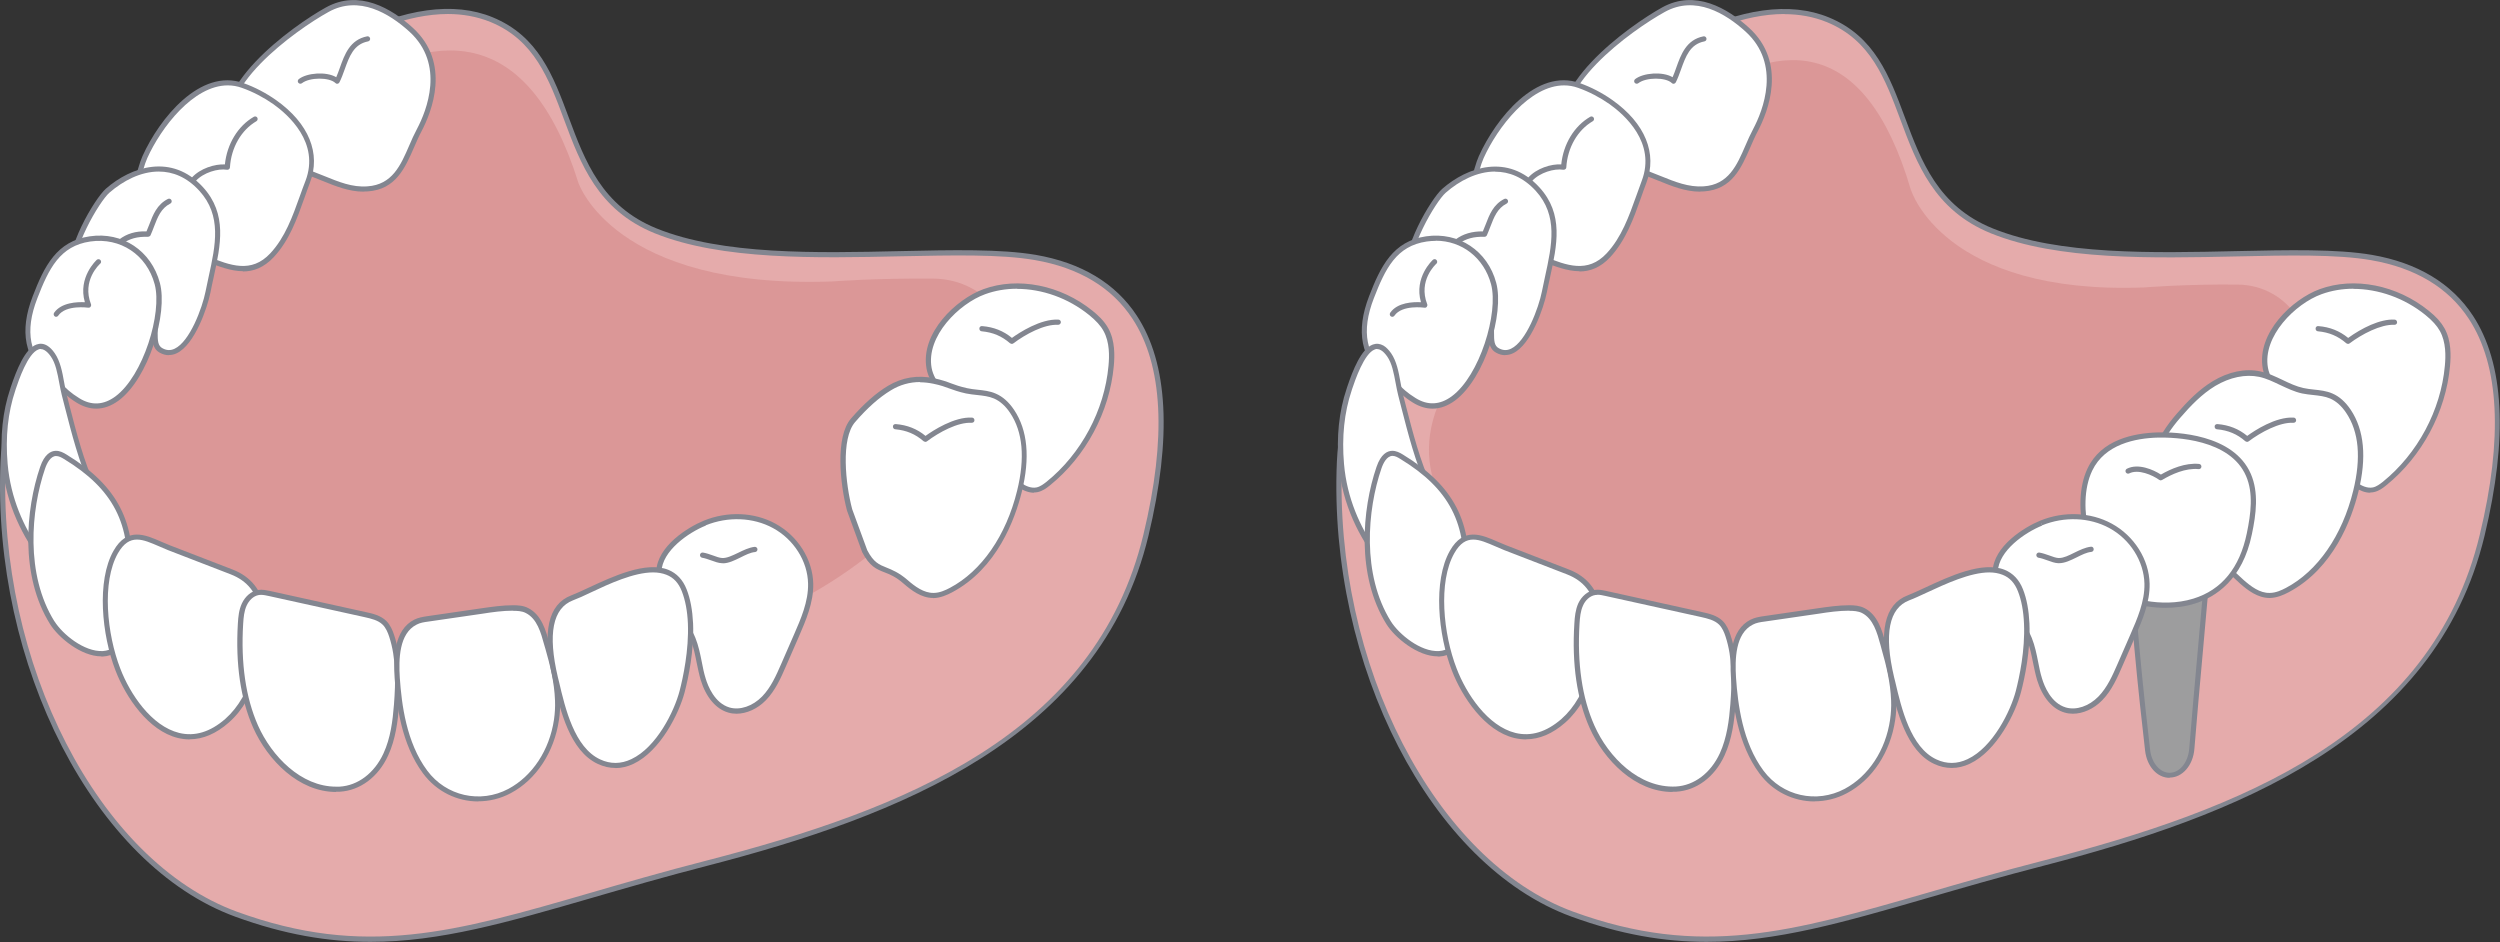 <?xml version="1.0" encoding="UTF-8"?><svg id="_レイヤー_2" xmlns="http://www.w3.org/2000/svg" xmlns:xlink="http://www.w3.org/1999/xlink" viewBox="0 0 192.65 72.59"><rect x="0" y="0" width="192.65" height="72.59" fill="#333333" stroke="none"/><defs><style>.cls-1{fill:none;}.cls-2{fill:#838690;}.cls-3{fill:#db9797;}.cls-4{fill:#9d9d9e;}.cls-5{fill:#fff;}.cls-6{fill:#e5abab;}.cls-7{clip-path:url(#clippath);}</style><clipPath id="clippath"><rect class="cls-1" x="0" y="0" width="192.65" height="72.58"/></clipPath></defs><g id="_レイヤー_1-2"><g class="cls-7"><path class="cls-6" d="M124.27,6.78s9.44-8.21,16.6-5.27c7.16,2.95,4.35,12.91,12.63,16.27,8.28,3.36,22.3.85,29.26,2.06,6.97,1.21,12.11,6.52,8.52,21.41s-17.54,21.06-33.86,25.28c-16.33,4.22-23.87,8.43-36.24,3.92-11.1-4.05-18.61-19.8-17.96-34.87.65-15.07,21.05-28.8,21.05-28.8"/><path class="cls-2" d="M131.53,72.58c-3.28,0-6.64-.56-10.42-1.94-10.82-3.94-18.77-19.34-18.09-35.06.64-14.86,20.57-28.57,21.12-28.95.17-.14,2.51-2.13,5.64-3.76,4.31-2.23,8.17-2.76,11.15-1.53,3.53,1.45,4.67,4.5,5.87,7.73,1.25,3.36,2.55,6.83,6.76,8.53,5.07,2.06,12.37,1.9,18.8,1.75,3.98-.09,7.73-.17,10.42.29,3.52.61,6.14,2.19,7.78,4.68,2.42,3.68,2.72,9.39.9,16.97-3.76,15.63-19.3,21.62-34.01,25.43-3.26.84-6.22,1.7-8.84,2.46-6.56,1.9-11.73,3.4-17.1,3.4ZM137.5,1.08c-6.29,0-13.02,5.78-13.1,5.85l-.02.02c-.2.14-20.32,13.85-20.96,28.64-.67,15.55,7.17,30.78,17.83,34.67,9.83,3.58,16.77,1.57,27.27-1.46,2.62-.76,5.58-1.62,8.85-2.46,15.33-3.96,30.02-9.75,33.72-25.13,1.8-7.46,1.51-13.07-.85-16.65-1.58-2.4-4.11-3.92-7.52-4.51-2.65-.46-6.39-.38-10.34-.29-6.48.14-13.81.31-18.96-1.78-4.37-1.78-5.7-5.33-6.98-8.77-1.17-3.14-2.28-6.11-5.65-7.5-1.05-.43-2.17-.62-3.29-.62Z"/><path class="cls-3" d="M147.27,14.66s2.48,8.08,17.97,7.49c0,0,3.08-.26,7.21-.22,3.95.04,6.58,4.06,5.05,7.7-4.39,10.47-17.13,27.66-52.56,19.63,0,0-21.02-7.87-13-20.16,8.03-12.29,28.14-38.98,35.32-14.44"/><path class="cls-5" d="M120.91,10.66c-2.02-3.68,4.7-8.49,7.29-9.92,2.27-1.25,4.61-.14,6.46,1.55,2.34,2.12,1.96,5.2.62,7.74-1.01,1.91-1.4,4.35-3.98,4.53-1.85.13-3.44-.99-5.17-1.45-2.42-.64-3.65-1.13-5.22-2.45"/><path class="cls-2" d="M131,14.77c-1.13,0-2.18-.43-3.19-.84-.57-.23-1.15-.47-1.74-.62-2.42-.64-3.69-1.13-5.3-2.49-.02-.02-.03-.04-.05-.06-2.1-3.83,4.79-8.76,7.37-10.19,2.55-1.41,5.05.08,6.69,1.57,2.97,2.71,1.46,6.48.67,7.98-.21.39-.39.82-.57,1.23-.7,1.6-1.41,3.25-3.57,3.4-.11,0-.21.01-.31.01ZM121.07,10.53c1.54,1.29,2.77,1.76,5.11,2.39.61.16,1.21.41,1.78.64,1.11.45,2.17.88,3.32.8,1.92-.13,2.56-1.61,3.23-3.16.18-.42.37-.85.59-1.26.75-1.42,2.18-4.98-.58-7.5-1.55-1.41-3.88-2.82-6.23-1.52-2.48,1.37-9.12,6.07-7.23,9.61Z"/><path class="cls-5" d="M124.15,7.86c-.78-.55-1.64-.99-2.48-1.29-3.27-1.16-6.36,2.95-7.52,5.52-.57,1.27-1.62,5.66.64,5.97.19.44.44.83.81,1.04.69.4,1.95.32,2.74.62,1.97.75,3.88,1.79,5.61-.07,1.45-1.56,2-3.71,2.74-5.65.96-2.49-.51-4.7-2.54-6.14"/><path class="cls-2" d="M121.71,20.9c-.94,0-1.91-.38-2.85-.75-.2-.08-.4-.16-.6-.23-.33-.13-.77-.18-1.2-.24-.57-.07-1.16-.15-1.57-.39-.34-.2-.62-.54-.85-1.03-.48-.09-.84-.37-1.09-.81-.84-1.52.02-4.55.41-5.42,1.31-2.91,4.46-6.81,7.77-5.63.88.31,1.76.77,2.52,1.31h0c2.53,1.79,3.48,4.12,2.62,6.38-.15.38-.28.77-.42,1.16-.57,1.61-1.17,3.27-2.36,4.56-.76.82-1.57,1.11-2.38,1.11ZM120.53,6.58c-2.65,0-5.14,3.25-6.2,5.6-.41.91-1.14,3.76-.42,5.06.2.37.5.57.91.63.07,0,.13.06.16.12.2.47.43.78.72.95.35.2.89.27,1.42.34.45.06.92.12,1.29.26.2.08.4.16.6.23,1.71.68,3.33,1.32,4.8-.25,1.14-1.22,1.72-2.85,2.28-4.42.14-.39.28-.78.42-1.16,1.13-2.95-1.35-5.11-2.47-5.91h0c-.74-.52-1.58-.96-2.43-1.26-.36-.13-.72-.19-1.08-.19Z"/><path class="cls-5" d="M118.47,14.56c-2.16-2.36-5.06-1.73-7.2.14-1.03.9-4.31,6.66-1.85,7.31.49,2.83,3.48,1.11,5.07,2.2.9.62-.07,2.28.91,2.81,1.89,1.01,3.33-3.15,3.6-4.52.57-2.89,1.57-5.64-.53-7.93"/><path class="cls-2" d="M115.99,27.37c-.23,0-.46-.06-.68-.18-.61-.32-.6-.99-.59-1.58,0-.51.01-.99-.34-1.24-.56-.38-1.34-.39-2.1-.39-1.25,0-2.65-.02-3.03-1.82-.45-.16-.75-.5-.86-.99-.45-1.92,1.88-5.85,2.75-6.62,1.94-1.7,5.07-2.75,7.48-.12,1.9,2.07,1.37,4.45.82,6.97-.08.38-.17.75-.24,1.13-.24,1.2-1.22,4.04-2.6,4.69-.2.1-.41.14-.61.14ZM115.21,13.22c-1.38,0-2.74.7-3.8,1.63-.78.68-3.03,4.51-2.63,6.23.09.4.32.64.7.74.08.02.13.08.15.16.28,1.59,1.38,1.6,2.66,1.61.82,0,1.67.01,2.33.46.53.36.52,1,.51,1.57,0,.63.01,1.03.38,1.22.31.17.62.18.93.03,1.17-.55,2.13-3.15,2.38-4.41.08-.38.16-.76.24-1.14.53-2.42,1.03-4.7-.72-6.62h0c-.97-1.05-2.05-1.47-3.12-1.47Z"/><path class="cls-5" d="M106.92,29.09c-1.74-1.44-2.31-3.39-1.23-6.18.84-2.18,1.75-4.13,4.24-4.5,2.4-.35,4.54,1.05,5.18,3.44.83,3.1-2.23,11.44-6.12,8.99-1.05-.66-1.31-1.14-2.06-1.76"/><path class="cls-2" d="M110.39,31.49c-.51,0-1.02-.16-1.52-.47-.69-.43-1.05-.8-1.41-1.15-.2-.2-.41-.4-.67-.63h0c-1.92-1.59-2.34-3.69-1.29-6.41.89-2.31,1.84-4.25,4.4-4.62,2.51-.36,4.74,1.11,5.4,3.59.63,2.35-.86,7.35-3.18,9.07-.56.41-1.14.62-1.72.62ZM110.64,18.56c-.23,0-.46.02-.69.05-2.35.34-3.2,2.1-4.08,4.37-1,2.58-.62,4.47,1.17,5.95.28.23.49.45.7.65.35.35.69.69,1.34,1.09.94.59,1.88.54,2.79-.13,2.16-1.59,3.62-6.43,3.03-8.64-.55-2.04-2.25-3.35-4.26-3.35Z"/><path class="cls-5" d="M106.51,26.81c-1.26-.74-2.25,2.34-2.54,3.22-.62,1.83-.77,3.82-.6,5.74.55,6.36,5.53,9.97,5.53,9.97,0,0,1.27-8.16,1.27-8.16-1.04-2.28-1.62-4.77-2.25-7.19-.25-.94-.31-2.24-.88-3.05-.18-.26-.36-.43-.53-.53"/><path class="cls-2" d="M108.89,45.94s-.08-.01-.12-.04c-.05-.04-5.06-3.73-5.61-10.12-.18-2.12.02-4.08.61-5.82l.03-.1c.46-1.37,1.1-2.98,1.99-3.31.28-.1.55-.07.82.08.2.12.4.32.59.59.42.61.58,1.43.72,2.23.06.31.11.61.18.89l.23.9c.54,2.1,1.1,4.27,2,6.26.01.03.02.05.02.08t-1.27,8.19c-.01.07-.06.13-.12.15-.03.01-.05.02-.08.02ZM106.12,26.89c-.06,0-.12.01-.18.04-.82.3-1.52,2.38-1.75,3.06l-.03.1c-.57,1.69-.77,3.59-.59,5.66.46,5.36,4.16,8.77,5.19,9.62.23-1.45,1.11-7.12,1.21-7.76-.91-2-1.46-4.17-2-6.27l-.23-.9c-.07-.28-.13-.59-.19-.91-.14-.75-.28-1.54-.66-2.07-.16-.22-.31-.38-.47-.47h0c-.1-.06-.19-.09-.29-.09Z"/><path class="cls-5" d="M107.01,47.99c-2.12-3.4-2-8.26-.75-11.94.17-.51.48-1.1,1.02-1.12.26-.01.5.12.73.26,3.87,2.35,5.3,5.16,4.92,9.58-.11,1.34.18,3.2-.39,4.41-1.22,2.59-4.52.43-5.53-1.19"/><path class="cls-2" d="M110.78,50.58c-1.54,0-3.29-1.44-3.94-2.48h0c-2.34-3.74-1.88-8.86-.77-12.11.34-1.01.84-1.24,1.2-1.25.31-.01.6.14.84.29,3.95,2.41,5.4,5.24,5.02,9.77-.04.42-.03.89-.02,1.39.01,1.09.03,2.22-.38,3.09-.38.81-1.01,1.27-1.8,1.31-.05,0-.09,0-.14,0ZM107.31,35.13h-.02c-.42.02-.69.54-.84.98-1.08,3.16-1.53,8.15.73,11.77h0c.62.99,2.29,2.37,3.71,2.29.65-.04,1.15-.4,1.47-1.08.37-.78.36-1.86.34-2.91,0-.51-.01-.99.03-1.43.37-4.36-1.03-7.08-4.83-9.39-.19-.12-.39-.23-.59-.23Z"/><path class="cls-5" d="M123.21,47.05c-.22-1.3-.9-2.4-2.38-2.98-1.61-.62-3.22-1.25-4.84-1.87-1.5-.58-2.96-1.66-4.09.33-1.37,2.41-.78,6.62.16,9.06,1.33,3.44,4.73,7.17,8.4,3.95,1.17-1.03,1.88-2.49,2.29-3.99.39-1.41.7-3.07.45-4.49"/><path class="cls-2" d="M117.6,56.98c-.3,0-.6-.04-.91-.11-2.29-.56-4.02-3.15-4.81-5.2-1.06-2.74-1.47-6.91-.15-9.23,1.05-1.85,2.44-1.24,3.67-.7.22.1.44.19.67.28l4.84,1.87c1.4.54,2.24,1.6,2.51,3.13.21,1.22.06,2.72-.46,4.58-.49,1.77-1.28,3.15-2.35,4.09-.97.85-1.98,1.28-3,1.28ZM113.53,41.58c-.54,0-1.02.27-1.46,1.05-1.26,2.22-.85,6.24.18,8.89.75,1.96,2.39,4.43,4.53,4.96,1.2.29,2.39-.07,3.55-1.08,1.01-.89,1.76-2.2,2.23-3.9.5-1.81.65-3.25.45-4.41h0c-.24-1.41-.98-2.33-2.26-2.83l-4.84-1.87c-.23-.09-.46-.19-.68-.29-.63-.27-1.19-.52-1.7-.52Z"/><path class="cls-5" d="M178.82,22.48c2.74-.99,5.93-.2,8.19,1.62.45.37.89.78,1.17,1.3.46.84.49,1.85.41,2.8-.32,3.51-2.11,6.86-4.85,9.08-.25.2-.53.4-.85.47-.47.1-.94-.1-1.34-.37-1.26-.86-1.96-2.44-3.34-3.1-1.68-.8-1.61-1.7-2.32-3.28-.39-.88-1.16-1.65-1.33-2.62-.46-2.51,2.11-5.12,4.26-5.9"/><path class="cls-2" d="M182.65,37.97c-.38,0-.79-.15-1.21-.43-.58-.4-1.04-.94-1.49-1.47-.56-.65-1.09-1.27-1.82-1.62-1.37-.66-1.65-1.4-2.03-2.42-.11-.29-.23-.61-.39-.96-.14-.32-.34-.63-.54-.95-.34-.53-.69-1.08-.8-1.71-.5-2.74,2.28-5.36,4.39-6.13h0c2.65-.97,5.95-.32,8.39,1.66.59.47.96.89,1.22,1.35.54.97.5,2.12.43,2.91-.32,3.54-2.16,6.98-4.93,9.21-.26.21-.56.43-.93.51-.09.02-.19.03-.29.03ZM181.35,22.25c-.85,0-1.68.14-2.45.42h0c-2.02.73-4.57,3.25-4.13,5.68.1.56.42,1.05.75,1.57.2.32.42.65.57,1,.16.36.29.69.39.98.38,1,.6,1.61,1.83,2.2.8.38,1.39,1.06,1.95,1.72.43.5.88,1.03,1.42,1.4.3.21.75.43,1.18.34.28-.06.54-.26.76-.43,2.68-2.17,4.47-5.51,4.78-8.94.07-.74.1-1.81-.38-2.68-.23-.41-.58-.8-1.12-1.24-1.62-1.31-3.63-2.01-5.55-2.01ZM178.83,22.48h0,0Z"/><path class="cls-5" d="M180.97,31.7c-.33-.5-.78-.94-1.33-1.18-.68-.29-1.46-.25-2.19-.4-1.16-.26-2.15-1.03-3.32-1.28-1.2-.25-2.47.09-3.52.73-1.05.63-1.91,1.53-2.72,2.46-1.15,1.32-2.28,3.1-1.59,4.71l2.79,3.42c.92,1.77,2.17,3.37,3.66,4.69.61.54,1.33,1.06,2.15,1.05.48,0,.93-.2,1.35-.42,2.82-1.49,4.52-4.52,5.28-7.62.51-2.06.61-4.39-.57-6.15"/><path class="cls-2" d="M174.88,46.08c-.89,0-1.67-.59-2.25-1.1-1.52-1.35-2.77-2.94-3.71-4.75l-2.77-3.39s-.02-.03-.03-.05c-.58-1.36-.03-3.02,1.63-4.92.79-.91,1.68-1.84,2.77-2.5,1.21-.73,2.51-1,3.66-.75.61.13,1.17.4,1.72.66.54.26,1.05.5,1.6.62.26.06.54.09.81.12.47.05.96.1,1.42.3.54.23,1.01.65,1.42,1.26h0c1.04,1.56,1.24,3.68.59,6.31-.52,2.1-1.9,5.91-5.38,7.75-.38.2-.89.43-1.44.44h-.03ZM166.48,36.62l2.77,3.4c.94,1.8,2.15,3.35,3.64,4.67.57.5,1.25,1.02,2.01,1,.47,0,.92-.21,1.26-.39,2.44-1.29,4.33-4.02,5.18-7.49.62-2.52.44-4.53-.54-5.99h0c-.35-.53-.78-.91-1.24-1.11-.4-.17-.84-.22-1.3-.27-.28-.03-.57-.06-.86-.12-.6-.13-1.15-.4-1.69-.65-.55-.26-1.06-.51-1.62-.63-1.06-.22-2.25.03-3.38.7-1.04.63-1.9,1.53-2.67,2.42-1.54,1.76-2.07,3.27-1.57,4.47Z"/><path class="cls-5" d="M133.53,54.3c.14-1.78.18-3.61-.38-5.3-.12-.36-.28-.73-.55-1-.39-.38-.94-.51-1.47-.63-2.46-.55-4.93-1.09-7.39-1.63-.27-.06-.56-.12-.83-.08-.5.07-.9.47-1.1.93-.21.45-.26.97-.29,1.47-.16,2.65.06,5.48,1.16,7.95,1.1,2.47,3.55,4.99,6.47,4.83,1.64-.09,2.9-1.23,3.56-2.68.55-1.2.73-2.54.83-3.85"/><path class="cls-2" d="M128.88,61.03c-2.88,0-5.27-2.45-6.39-4.95-.97-2.19-1.37-4.89-1.17-8.04.03-.51.08-1.04.3-1.54.26-.56.74-.96,1.26-1.04.32-.05.63.02.91.08l7.39,1.63c.5.11,1.13.25,1.57.68.31.31.48.72.6,1.08.58,1.74.53,3.61.39,5.38h0c-.09,1.23-.27,2.66-.85,3.91-.76,1.66-2.16,2.7-3.73,2.79-.09,0-.19,0-.28,0ZM123.1,45.84c-.05,0-.11,0-.16.01-.46.07-.8.46-.95.81-.2.43-.24.92-.27,1.39-.19,3.08.2,5.73,1.14,7.85,1.09,2.46,3.46,4.84,6.28,4.71,1.42-.08,2.69-1.04,3.39-2.56.55-1.2.72-2.58.81-3.78h0c.13-1.72.18-3.55-.37-5.22-.1-.31-.25-.67-.5-.92-.36-.35-.9-.47-1.38-.58l-7.39-1.63c-.19-.04-.4-.09-.6-.09Z"/><path class="cls-5" d="M145.86,55.48c.07-.5.1-1,.09-1.5-.05-1.36-.36-2.7-.73-4-.3-1.03-.56-2.39-1.62-2.92-.33-.17-.7-.19-1.07-.2-.8,0-1.6.11-2.39.23-1.4.2-2.79.41-4.19.61-.33.05-.66.1-.96.25-1.5.75-1.5,2.87-1.4,4.3.17,2.48.64,5.21,2.15,7.25,1.51,2.03,4.27,2.66,6.51,1.47,2.04-1.09,3.28-3.23,3.61-5.47"/><path class="cls-2" d="M139.83,61.76c-1.63,0-3.22-.76-4.25-2.16-1.67-2.25-2.05-5.28-2.19-7.35-.1-1.55-.06-3.71,1.51-4.5.32-.16.67-.22,1.01-.27l4.19-.61c.78-.11,1.58-.23,2.4-.23h.02c.37,0,.79.03,1.16.22,1.02.52,1.36,1.73,1.62,2.71l.09.34c.34,1.17.69,2.58.74,4.05.02.51-.01,1.03-.09,1.54h0c-.37,2.47-1.75,4.58-3.71,5.62-.8.43-1.67.63-2.51.63ZM142.5,47.06c-.79,0-1.58.11-2.34.23l-4.19.61c-.31.04-.63.09-.89.23-1.36.68-1.39,2.67-1.3,4.11.14,2.03.5,4.97,2.11,7.14,1.46,1.97,4.09,2.56,6.26,1.41,1.85-.99,3.16-2.98,3.5-5.33h0c.07-.49.1-.98.08-1.47-.05-1.43-.4-2.8-.73-3.95l-.09-.34c-.26-.95-.56-2.02-1.42-2.46-.3-.15-.66-.17-.98-.17h-.02Z"/><path class="cls-5" d="M176.73,32.39c-1.15-.06-2.68.8-3.58,1.47-.65-.58-1.4-.89-2.3-.97"/><path class="cls-2" d="M173.15,34.05s-.09-.02-.13-.05c-.62-.55-1.32-.84-2.18-.92-.11,0-.19-.11-.18-.22,0-.11.1-.19.22-.18.88.07,1.64.37,2.29.91.55-.4,2.19-1.49,3.58-1.41.11,0,.19.1.19.21,0,.11-.09.19-.2.19,0,0,0,0-.01,0-1.06-.06-2.52.73-3.45,1.43-.04.03-.08.04-.12.04Z"/><path class="cls-5" d="M184.51,24.83c-1.15-.06-2.68.8-3.58,1.47-.65-.58-1.4-.89-2.3-.97"/><path class="cls-2" d="M180.93,26.5s-.09-.02-.13-.05c-.63-.55-1.32-.84-2.18-.92-.11,0-.19-.11-.18-.22,0-.11.1-.2.22-.18.88.07,1.63.37,2.29.91,1.02-.74,2.46-1.48,3.58-1.41.11,0,.19.1.19.21,0,.11-.09.19-.2.19,0,0,0,0-.01,0-1.05-.05-2.52.73-3.45,1.43-.04.03-.08.04-.12.04Z"/><path class="cls-5" d="M122.62,9.16c-1.31.76-2.05,2.26-2.14,3.72-.74-.13-1.94.23-2.58.94"/><path class="cls-2" d="M117.9,14.02s-.1-.02-.13-.05c-.08-.07-.09-.2-.01-.28.65-.72,1.77-1.07,2.55-1.02.16-1.57,1-2.96,2.23-3.67.09-.06.22-.02.27.07.06.1.02.22-.07.27-1.17.68-1.95,2.04-2.04,3.56,0,.06-.03.11-.08.14-.04.03-.1.05-.16.04-.68-.11-1.8.21-2.4.87-.04.04-.09.07-.15.07Z"/><path class="cls-5" d="M131.31,3c-1.63.32-1.75,2.1-2.34,3.26-.56-.54-2.21-.5-2.84,0"/><path class="cls-2" d="M128.97,6.46c-.05,0-.1-.02-.14-.06-.47-.46-1.99-.45-2.58.01-.09.07-.21.05-.28-.03-.07-.09-.05-.21.03-.28.62-.49,2.12-.61,2.89-.15.1-.23.19-.47.28-.73.36-1.01.77-2.16,2.1-2.42.1-.02.21.05.23.16s-.05.21-.16.23c-1.11.22-1.44,1.16-1.8,2.16-.12.34-.25.69-.4.99-.03.06-.08.1-.15.11-.01,0-.02,0-.03,0Z"/><path class="cls-5" d="M110.57,20.18s-1.53,1.37-.76,3.35c0,0-1.82-.27-2.5.69"/><path class="cls-2" d="M107.3,24.42s-.08-.01-.12-.04c-.09-.06-.11-.19-.05-.28.56-.81,1.79-.84,2.37-.81-.56-1.92.9-3.25.92-3.27.08-.07.21-.07.28.02.07.08.07.21-.01.28-.06.05-1.42,1.3-.71,3.12.03.07.01.14-.03.2-.04.06-.12.09-.19.07-.02,0-1.71-.24-2.3.61-.04.06-.1.09-.16.09Z"/><path class="cls-5" d="M116.01,15.5c-1.01.51-1.19,1.62-1.61,2.53-.76-.03-1.47.1-2.11.58"/><path class="cls-2" d="M112.29,18.81c-.06,0-.12-.03-.16-.08-.07-.09-.05-.21.04-.28.58-.43,1.27-.63,2.1-.62.07-.17.14-.35.21-.52.29-.76.59-1.55,1.44-1.98.1-.05.22-.01.27.09.05.1.01.22-.09.27-.71.36-.97,1.04-1.25,1.77-.09.23-.17.45-.27.67-.03.07-.11.12-.19.12-.81-.03-1.44.14-1.98.54-.04.03-.08.04-.12.04Z"/><path class="cls-4" d="M164.21,41.94s2.68,1.71,5.42-.84c.29-.27.69.03.66.5-.2,3-1.03,11.59-1.39,16.11-.09,1.15-.83,2.03-1.71,2.03s-1.57-.81-1.7-1.92c-.44-3.85-1.38-12.43-1.28-15.88"/><path class="cls-2" d="M167.19,59.94c-.96,0-1.75-.88-1.89-2.1-.42-3.62-1.38-12.42-1.29-15.91,0-.07.04-.14.11-.17.06-.03.14-.03.2,0,.1.07,2.59,1.59,5.18-.82.17-.16.4-.2.6-.1.26.12.41.43.39.76-.11,1.65-.41,4.95-.72,8.43-.25,2.78-.51,5.65-.67,7.68-.1,1.26-.92,2.21-1.9,2.21ZM164.4,42.27c-.03,3.66.88,12.03,1.29,15.53.12,1,.76,1.75,1.5,1.75.77,0,1.42-.79,1.51-1.84.16-2.03.42-4.91.67-7.69.31-3.48.61-6.77.72-8.42.01-.2-.08-.33-.16-.38-.04-.02-.09-.03-.16.04-2.28,2.12-4.56,1.39-5.36,1.02Z"/><path class="cls-5" d="M170.04,41.34c0,1.06-1.36,1.93-3.05,1.93s-3.05-.86-3.05-1.93,1.36-1.93,3.05-1.93,3.05.86,3.05,1.93"/><path class="cls-2" d="M167,43.47c-1.79,0-3.25-.95-3.25-2.13s1.46-2.13,3.25-2.13,3.25.95,3.25,2.13-1.46,2.13-3.25,2.13ZM167,39.61c-1.57,0-2.85.77-2.85,1.73s1.28,1.73,2.85,1.73,2.85-.77,2.85-1.73-1.28-1.73-2.85-1.73Z"/><path class="cls-5" d="M168.89,41.14c0,.66-.85,1.2-1.89,1.2s-1.89-.53-1.89-1.2.85-1.19,1.89-1.19,1.89.53,1.89,1.19"/><path class="cls-2" d="M167,42.53c-1.17,0-2.09-.61-2.09-1.4s.92-1.4,2.09-1.4,2.09.61,2.09,1.4-.92,1.4-2.09,1.4ZM167,40.14c-.92,0-1.69.46-1.69,1s.77,1,1.69,1,1.69-.46,1.69-1-.77-1-1.69-1Z"/><path class="cls-5" d="M166.32,33.52c2.42-.06,5.85.55,6.94,3.08.61,1.41.38,3.04.07,4.53-1.54,7.49-9.27,5.46-10.19,4.57-2.14-2.07-3.4-6.78-2.09-9.53.89-1.86,2.96-2.6,5.27-2.66"/><path class="cls-2" d="M166.86,46.84c-1.85,0-3.44-.59-3.86-.99-2.1-2.03-3.52-6.84-2.13-9.76,1.05-2.21,3.54-2.72,5.45-2.77h0c1.33-.03,5.79.11,7.13,3.2.62,1.44.41,3.09.08,4.65-.72,3.51-2.79,4.84-4.39,5.34-.76.24-1.54.33-2.28.33ZM166.33,33.72c-1.79.04-4.13.52-5.1,2.54-1.32,2.77.04,7.35,2.05,9.3.46.44,3.22,1.35,5.74.57,2.18-.67,3.57-2.37,4.12-5.04.31-1.5.52-3.08-.06-4.41-1.24-2.86-5.48-2.98-6.75-2.96h0ZM166.32,33.52h0,0Z"/><path class="cls-5" d="M169.43,35.96c-1-.1-2.09.36-2.92.86-.62-.44-1.76-.9-2.52-.51"/><path class="cls-2" d="M166.51,37.02s-.08-.01-.12-.04c-.53-.38-1.62-.85-2.31-.5-.1.05-.22.01-.27-.09-.05-.1-.01-.22.09-.27.87-.44,2.03.07,2.62.45.78-.45,1.87-.92,2.94-.82.11.01.19.11.18.22s-.1.19-.22.18c-1-.1-2.08.4-2.8.83-.03.02-.07.03-.1.03Z"/><path class="cls-5" d="M157.3,40.31c1.71-.69,3.72-.66,5.34.22,1.62.88,2.77,2.62,2.81,4.46.03,1.39-.54,2.72-1.1,3.99-.33.76-.66,1.51-.99,2.27-.4.91-.81,1.85-1.51,2.57-.7.72-1.75,1.18-2.71.9-1.03-.3-1.67-1.34-1.98-2.36s-.38-2.12-.78-3.12c-.68-1.67-2.71-3.27-2.64-5.19.06-1.72,2.11-3.16,3.54-3.74"/><path class="cls-2" d="M159.73,55c-.22,0-.43-.03-.63-.09-.95-.27-1.72-1.19-2.12-2.5-.13-.44-.22-.89-.31-1.32-.12-.6-.24-1.22-.47-1.78-.25-.61-.68-1.21-1.13-1.84-.77-1.07-1.56-2.17-1.52-3.43.07-1.95,2.43-3.41,3.67-3.92h0c1.82-.74,3.88-.66,5.51.23,1.73.94,2.88,2.76,2.92,4.63.03,1.46-.58,2.85-1.11,4.08l-.99,2.27c-.38.88-.82,1.88-1.55,2.63-.65.67-1.49,1.04-2.27,1.04ZM157.29,40.31l.08.19c-1.34.54-3.36,1.94-3.42,3.56-.04,1.13.71,2.17,1.44,3.18.45.62.92,1.27,1.18,1.92.24.6.37,1.24.49,1.85.08.43.17.87.3,1.28.17.56.68,1.89,1.84,2.23.8.23,1.78-.1,2.51-.85.68-.7,1.08-1.62,1.47-2.51l.99-2.27c.52-1.19,1.11-2.54,1.08-3.91-.04-1.73-1.1-3.42-2.71-4.29-1.53-.83-3.46-.9-5.17-.21l-.08-.19Z"/><path class="cls-5" d="M156.18,48.05c-.04-.92-.18-1.81-.48-2.57-1.37-3.47-6.48-.24-8.63.59-2.32.89-1.73,4.31-1.29,6.16.5,2.1,1.17,5.45,3.37,6.46,3.17,1.46,5.77-2.97,6.4-5.41.39-1.49.72-3.44.64-5.24"/><path class="cls-2" d="M150.4,59.18c-.45,0-.9-.1-1.35-.31-2.16-1-2.9-4.15-3.39-6.24l-.08-.36c-.84-3.56-.37-5.71,1.42-6.39.36-.14.81-.35,1.33-.59,1.87-.87,4.44-2.07,6.15-1.38.64.26,1.12.76,1.41,1.5.29.73.45,1.61.5,2.63h0c.09,2.1-.37,4.22-.65,5.29-.42,1.61-1.86,4.54-3.94,5.52-.46.22-.93.33-1.4.33ZM153.31,44.11c-1.49,0-3.37.88-4.82,1.55-.52.24-.98.46-1.36.6-1.57.6-1.96,2.59-1.17,5.93l.09.36c.47,2.01,1.18,5.05,3.17,5.97.79.37,1.6.36,2.4-.02,1.96-.92,3.32-3.72,3.72-5.26.27-1.05.72-3.13.63-5.18h0c-.04-.97-.2-1.82-.47-2.5-.25-.64-.64-1.06-1.19-1.27-.31-.12-.65-.18-1.02-.18Z"/><path class="cls-5" d="M161.15,42.34c-.84.08-1.74.9-2.53.86-.42-.02-1.01-.35-1.49-.42"/><path class="cls-2" d="M158.67,43.4s-.04,0-.07,0c-.25-.01-.53-.11-.83-.22-.23-.08-.47-.17-.68-.2-.11-.02-.18-.12-.17-.23.02-.11.12-.19.23-.17.25.04.5.13.76.22.27.1.52.19.71.2.02,0,.03,0,.05,0,.36,0,.76-.2,1.18-.41.41-.2.84-.41,1.27-.46.13-.02.21.07.22.18.01.11-.07.21-.18.22-.36.03-.75.23-1.13.42-.45.22-.91.45-1.36.45Z"/><path class="cls-6" d="M21.29,6.78S30.73-1.43,37.89,1.52c7.16,2.95,4.35,12.91,12.63,16.27,8.28,3.36,22.3.85,29.26,2.06,6.97,1.21,12.11,6.52,8.52,21.41s-17.54,21.06-33.86,25.28c-16.33,4.22-23.87,8.43-36.24,3.92C7.1,66.4-.41,50.65.24,35.58.89,20.51,21.29,6.78,21.29,6.78"/><path class="cls-2" d="M28.55,72.58c-3.28,0-6.64-.56-10.42-1.94C7.31,66.69-.63,51.29.04,35.57.68,20.71,20.61,7,21.16,6.62c.17-.14,2.51-2.13,5.64-3.76C31.12.64,34.98.1,37.96,1.33c3.53,1.45,4.67,4.5,5.87,7.73,1.25,3.36,2.55,6.83,6.76,8.54,5.07,2.06,12.37,1.9,18.81,1.75,3.98-.09,7.73-.17,10.42.29,3.52.61,6.14,2.19,7.78,4.68,2.42,3.68,2.72,9.39.9,16.97-3.76,15.63-19.3,21.62-34.01,25.43-3.26.84-6.22,1.7-8.84,2.46-6.56,1.9-11.73,3.4-17.1,3.4ZM34.52,1.08c-6.29,0-13.02,5.78-13.1,5.85l-.02.02c-.2.14-20.32,13.85-20.96,28.64-.67,15.55,7.17,30.78,17.83,34.67,9.83,3.58,16.77,1.58,27.27-1.47,2.62-.76,5.58-1.62,8.85-2.46,15.33-3.96,30.02-9.75,33.72-25.13,1.8-7.46,1.51-13.07-.85-16.65-1.58-2.4-4.11-3.92-7.52-4.51-2.65-.46-6.38-.37-10.34-.29-6.47.14-13.81.31-18.96-1.78-4.37-1.78-5.7-5.33-6.98-8.77-1.17-3.14-2.28-6.11-5.65-7.5-1.06-.43-2.17-.62-3.29-.62Z"/><path class="cls-3" d="M44.57,14.08s2.7,8.21,19.53,7.61c0,0,3.35-.26,7.83-.22,4.29.04,7.14,4.12,5.49,7.82-4.76,10.63-18.61,28.1-57.1,19.93,0,0-22.84-7.99-14.12-20.48,8.72-12.49,30.58-39.59,38.37-14.66"/><path class="cls-5" d="M17.93,10.66c-2.02-3.68,4.7-8.49,7.29-9.92,2.27-1.25,4.61-.14,6.46,1.55,2.34,2.12,1.96,5.2.62,7.74-1.01,1.91-1.4,4.35-3.98,4.53-1.85.13-3.44-.99-5.17-1.45-2.42-.64-3.65-1.13-5.22-2.45"/><path class="cls-2" d="M28.02,14.77c-1.13,0-2.18-.43-3.19-.84-.56-.23-1.15-.47-1.73-.62-2.42-.65-3.69-1.13-5.3-2.49-.02-.02-.03-.04-.05-.06-2.1-3.83,4.79-8.76,7.37-10.19,2.55-1.41,5.05.08,6.69,1.57,2.97,2.71,1.46,6.48.67,7.98-.21.39-.39.82-.57,1.23-.7,1.6-1.41,3.25-3.57,3.4-.11,0-.21.01-.31.01ZM18.09,10.53c1.53,1.29,2.77,1.76,5.11,2.39.61.16,1.21.41,1.78.64,1.11.45,2.16.89,3.33.8,1.92-.13,2.56-1.61,3.23-3.16.18-.42.37-.85.59-1.26.75-1.42,2.18-4.98-.58-7.5-1.55-1.41-3.89-2.82-6.23-1.52-2.48,1.37-9.12,6.07-7.23,9.61Z"/><path class="cls-5" d="M21.17,7.86c-.78-.55-1.64-.99-2.48-1.29-3.27-1.16-6.36,2.95-7.52,5.52-.57,1.27-1.62,5.66.64,5.97.19.44.44.83.81,1.04.69.4,1.95.32,2.74.62,1.97.75,3.88,1.79,5.61-.07,1.45-1.56,2-3.71,2.74-5.65.96-2.49-.51-4.7-2.54-6.14"/><path class="cls-2" d="M18.73,20.9c-.94,0-1.91-.38-2.85-.75-.2-.08-.4-.16-.6-.23-.33-.13-.77-.18-1.2-.24-.57-.07-1.16-.15-1.57-.39-.34-.2-.62-.54-.85-1.03-.48-.09-.84-.37-1.09-.81-.84-1.52.02-4.55.41-5.42,1.31-2.91,4.46-6.8,7.77-5.63.88.31,1.75.77,2.52,1.31h0c2.53,1.79,3.48,4.12,2.61,6.38-.15.38-.28.77-.42,1.16-.57,1.61-1.16,3.27-2.36,4.56-.77.82-1.57,1.11-2.39,1.11ZM17.55,6.58c-2.65,0-5.14,3.25-6.2,5.6-.41.91-1.14,3.76-.42,5.06.2.37.5.57.91.63.07,0,.13.06.16.12.2.47.43.78.72.95.35.2.89.27,1.42.34.45.06.92.12,1.29.26.2.08.4.16.6.23,1.71.68,3.33,1.32,4.8-.25,1.14-1.22,1.72-2.85,2.28-4.42.14-.39.28-.78.43-1.16,1.13-2.95-1.35-5.11-2.47-5.91h0c-.74-.52-1.58-.96-2.43-1.26-.36-.13-.72-.19-1.08-.19Z"/><path class="cls-5" d="M15.49,14.56c-2.16-2.36-5.06-1.73-7.2.14-1.03.9-4.31,6.66-1.85,7.31.49,2.83,3.48,1.11,5.07,2.2.9.62-.07,2.28.91,2.81,1.89,1.01,3.33-3.15,3.6-4.52.57-2.89,1.57-5.64-.53-7.93"/><path class="cls-2" d="M13.01,27.37c-.23,0-.46-.06-.68-.18-.61-.32-.6-.99-.59-1.58,0-.51.01-.99-.34-1.24-.56-.38-1.34-.39-2.1-.39-1.25,0-2.65-.02-3.03-1.82-.45-.16-.75-.5-.86-1-.45-1.92,1.88-5.85,2.75-6.62,1.94-1.7,5.07-2.75,7.48-.12,1.89,2.07,1.37,4.45.82,6.97-.08.38-.17.75-.24,1.14-.24,1.2-1.22,4.04-2.6,4.69-.2.1-.41.14-.61.14ZM12.23,13.22c-1.38,0-2.73.7-3.8,1.63-.78.68-3.03,4.51-2.63,6.23.09.4.32.64.7.74.08.02.13.08.15.16.28,1.59,1.38,1.6,2.66,1.61.82,0,1.67.01,2.33.46.53.36.52,1,.51,1.57,0,.63.01,1.03.38,1.22.31.17.62.18.93.03,1.17-.55,2.13-3.15,2.38-4.41.08-.38.16-.77.24-1.14.53-2.42,1.03-4.7-.72-6.62h0c-.97-1.06-2.05-1.48-3.12-1.48Z"/><path class="cls-5" d="M3.94,29.09c-1.74-1.44-2.31-3.39-1.23-6.18.84-2.18,1.75-4.13,4.24-4.5,2.4-.35,4.54,1.05,5.18,3.44.83,3.1-2.23,11.44-6.12,8.99-1.05-.66-1.31-1.14-2.06-1.76"/><path class="cls-2" d="M7.41,31.49c-.51,0-1.02-.16-1.52-.47-.69-.43-1.05-.8-1.41-1.15-.2-.2-.41-.41-.67-.63h0c-1.92-1.59-2.34-3.69-1.29-6.41.89-2.31,1.84-4.25,4.4-4.62,2.51-.37,4.74,1.11,5.4,3.59.63,2.35-.86,7.35-3.18,9.07-.56.41-1.14.62-1.72.62ZM4.06,28.94c.28.23.5.45.7.65.35.35.69.69,1.34,1.09.94.59,1.88.54,2.79-.13,2.15-1.59,3.62-6.43,3.03-8.64-.61-2.28-2.65-3.63-4.96-3.3-2.35.34-3.2,2.1-4.08,4.37-1,2.57-.62,4.47,1.17,5.95h0Z"/><path class="cls-5" d="M3.53,26.81c-1.26-.74-2.25,2.34-2.54,3.22-.62,1.83-.77,3.82-.6,5.74.55,6.36,5.53,9.97,5.53,9.97,0,0,1.27-8.16,1.27-8.16-1.04-2.28-1.62-4.77-2.25-7.19-.25-.94-.31-2.24-.88-3.05-.18-.26-.36-.43-.53-.53"/><path class="cls-2" d="M5.91,45.94s-.08-.01-.12-.04c-.05-.04-5.06-3.73-5.61-10.12-.18-2.12.02-4.08.61-5.82l.03-.1c.46-1.37,1.1-2.98,1.99-3.31.27-.1.55-.08.82.08.2.12.4.31.59.59.42.61.58,1.43.72,2.23.06.31.11.61.18.89l.23.9c.54,2.1,1.1,4.27,2,6.26.01.03.02.05.02.08t-1.27,8.19c-.01.07-.06.13-.12.15-.02.01-.05.02-.08.02ZM3.14,26.89c-.06,0-.12.01-.18.04-.82.3-1.52,2.38-1.75,3.06l-.03.1c-.57,1.69-.77,3.59-.59,5.66.46,5.36,4.16,8.77,5.19,9.62.23-1.45,1.11-7.12,1.21-7.76-.91-2-1.46-4.17-2-6.27l-.23-.9c-.07-.28-.13-.59-.19-.91-.14-.75-.28-1.54-.66-2.07-.16-.23-.32-.38-.47-.47h0c-.1-.06-.19-.09-.29-.09Z"/><path class="cls-5" d="M4.03,47.99c-2.12-3.4-2-8.26-.75-11.94.17-.51.48-1.1,1.02-1.12.26-.01.5.12.73.26,3.86,2.35,5.3,5.16,4.92,9.58-.11,1.34.18,3.2-.39,4.41-1.22,2.59-4.52.43-5.53-1.19"/><path class="cls-2" d="M7.8,50.58c-1.54,0-3.29-1.44-3.94-2.48h0c-2.34-3.74-1.88-8.86-.77-12.11.34-1.01.84-1.24,1.2-1.25.32-.01.6.14.84.29,3.95,2.41,5.4,5.24,5.02,9.77-.04.42-.03.89-.02,1.39.01,1.09.03,2.22-.38,3.09-.38.81-1.01,1.27-1.81,1.31-.05,0-.09,0-.14,0ZM4.2,47.88c.62.99,2.28,2.36,3.72,2.29.65-.04,1.15-.4,1.47-1.08.37-.78.35-1.86.34-2.91,0-.51-.01-.99.03-1.42.37-4.36-1.03-7.08-4.83-9.39-.2-.12-.39-.23-.62-.23-.42.02-.69.54-.84.98-1.08,3.17-1.53,8.15.73,11.77h0Z"/><path class="cls-5" d="M20.23,47.05c-.22-1.3-.9-2.4-2.38-2.98-1.61-.62-3.22-1.25-4.84-1.87-1.5-.58-2.96-1.66-4.09.33-1.37,2.41-.78,6.62.16,9.06,1.33,3.44,4.73,7.17,8.4,3.95,1.17-1.03,1.88-2.49,2.29-3.99.39-1.41.7-3.07.45-4.49"/><path class="cls-2" d="M14.62,56.98c-.3,0-.6-.04-.91-.11-2.29-.56-4.02-3.15-4.81-5.2-1.06-2.74-1.47-6.91-.15-9.23,1.05-1.85,2.44-1.24,3.67-.7.22.1.44.19.67.28l4.84,1.87c1.4.54,2.24,1.6,2.51,3.13h0c.21,1.22.06,2.72-.46,4.58-.49,1.77-1.28,3.15-2.36,4.09-.97.85-1.98,1.28-3,1.28ZM10.55,41.58c-.53,0-1.01.27-1.46,1.05-1.26,2.22-.85,6.24.18,8.89.75,1.96,2.39,4.43,4.54,4.96,1.2.29,2.39-.07,3.55-1.08,1.01-.89,1.76-2.2,2.23-3.9.5-1.81.65-3.25.45-4.41h0c-.24-1.41-.98-2.33-2.26-2.83l-4.84-1.87c-.23-.09-.46-.19-.68-.29-.63-.27-1.19-.52-1.7-.52Z"/><path class="cls-5" d="M75.85,22.48c2.74-.99,5.93-.2,8.19,1.62.45.37.89.78,1.17,1.3.46.84.49,1.85.41,2.8-.32,3.51-2.11,6.86-4.85,9.08-.25.2-.53.4-.85.47-.47.1-.94-.1-1.34-.37-1.26-.86-1.96-2.44-3.34-3.1-1.68-.8-1.61-1.7-2.32-3.28-.39-.88-1.16-1.65-1.33-2.62-.46-2.51,2.11-5.12,4.26-5.9"/><path class="cls-2" d="M79.67,37.97c-.38,0-.79-.15-1.2-.43-.58-.4-1.05-.94-1.49-1.47-.56-.65-1.09-1.27-1.82-1.62-1.37-.66-1.65-1.4-2.03-2.42-.11-.29-.23-.61-.39-.96-.14-.32-.34-.63-.54-.95-.34-.53-.69-1.08-.8-1.71-.5-2.74,2.28-5.36,4.39-6.13h0c2.66-.97,5.95-.31,8.39,1.66.36.29.89.75,1.22,1.35.54.97.5,2.13.43,2.91-.32,3.54-2.16,6.98-4.93,9.21-.26.21-.56.43-.93.51-.09.02-.19.03-.29.03ZM78.37,22.25c-.85,0-1.68.14-2.45.42h0c-2.02.73-4.57,3.25-4.13,5.68.1.56.42,1.05.75,1.57.2.32.42.65.57,1,.16.36.28.68.39.98.38,1,.6,1.61,1.83,2.2.8.38,1.39,1.06,1.95,1.72.43.5.88,1.03,1.42,1.4.3.21.75.43,1.18.34.28-.06.54-.26.76-.43,2.68-2.16,4.47-5.51,4.78-8.94.07-.73.1-1.81-.38-2.68-.23-.42-.58-.8-1.12-1.24-1.62-1.31-3.63-2.01-5.55-2.01ZM75.85,22.48h0,0Z"/><path class="cls-5" d="M77.99,31.7c-.33-.5-.78-.94-1.33-1.18-.68-.29-1.46-.25-2.19-.4-1.16-.26-1.36-.51-2.52-.75-1.2-.25-2.36-.08-3.42.55-1.05.63-1.99,1.55-2.8,2.48-1.15,1.32-.83,4.8-.28,6.9l1.16,3.18c.92,1.77,1.66,1.05,3.15,2.37.61.54,1.33,1.06,2.15,1.05.48,0,.93-.2,1.35-.42,2.82-1.49,4.52-4.52,5.28-7.62.51-2.06.61-4.39-.57-6.15"/><path class="cls-2" d="M71.9,46.08c-.9,0-1.67-.59-2.26-1.1-.6-.53-1.07-.72-1.49-.88-.61-.24-1.14-.45-1.71-1.55l-1.17-3.2c-.55-2.09-.91-5.7.31-7.1.99-1.14,1.92-1.96,2.85-2.52,1.09-.65,2.28-.85,3.56-.58.6.13.96.26,1.3.39.34.13.66.24,1.22.37.26.06.54.09.81.12.47.05.96.1,1.41.3.54.23,1.01.65,1.42,1.26h0c1.04,1.56,1.24,3.68.59,6.31-.52,2.1-1.9,5.91-5.38,7.75-.38.2-.89.43-1.44.44h-.03ZM70.91,29.44c-.8,0-1.56.21-2.26.64-.89.54-1.79,1.33-2.75,2.44-1.12,1.28-.74,4.8-.23,6.72l1.16,3.16c.49.94.91,1.11,1.49,1.34.42.17.95.38,1.61.95.57.5,1.26,1.01,2.01,1,.47,0,.92-.21,1.26-.39,2.44-1.29,4.33-4.02,5.18-7.49.62-2.52.44-4.53-.54-5.99h0c-.35-.53-.78-.91-1.24-1.11-.4-.17-.84-.22-1.3-.27-.28-.03-.57-.06-.86-.12-.59-.13-.93-.26-1.27-.38-.35-.13-.67-.25-1.25-.37-.34-.07-.68-.11-1.01-.11Z"/><path class="cls-5" d="M30.55,54.3c.14-1.78.18-3.61-.38-5.3-.12-.36-.28-.73-.55-1-.39-.38-.94-.51-1.47-.63-2.46-.55-4.93-1.09-7.39-1.63-.27-.06-.56-.12-.83-.08-.5.07-.9.47-1.1.93-.21.45-.26.97-.29,1.47-.16,2.65.06,5.48,1.16,7.95,1.1,2.47,3.55,4.99,6.47,4.83,1.64-.09,2.9-1.23,3.56-2.68.55-1.2.73-2.54.83-3.85"/><path class="cls-2" d="M25.9,61.03c-2.88,0-5.27-2.45-6.39-4.95-.97-2.19-1.37-4.89-1.18-8.04.03-.51.08-1.05.31-1.54.26-.56.74-.96,1.26-1.04.32-.05.65.03.91.08l7.39,1.63c.51.11,1.13.25,1.57.68.31.31.48.72.6,1.08.58,1.74.53,3.61.39,5.38-.1,1.23-.27,2.66-.85,3.91-.76,1.66-2.16,2.7-3.73,2.79-.09,0-.19,0-.28,0ZM20.12,45.84c-.05,0-.11,0-.16.01-.46.07-.79.46-.95.81-.2.43-.24.92-.27,1.39-.19,3.08.2,5.72,1.14,7.85,1.06,2.38,3.32,4.72,6.02,4.72.09,0,.17,0,.26,0,1.42-.08,2.69-1.04,3.39-2.56.55-1.19.71-2.52.81-3.78h0c.13-1.72.18-3.55-.37-5.22-.1-.31-.25-.67-.5-.92-.35-.35-.9-.47-1.38-.58l-7.39-1.63c-.19-.04-.4-.09-.6-.09Z"/><path class="cls-5" d="M42.88,55.48c.07-.5.1-1,.09-1.5-.05-1.36-.36-2.7-.73-4-.3-1.03-.56-2.39-1.62-2.92-.33-.17-.7-.19-1.07-.2-.8,0-1.6.11-2.39.23-1.4.2-2.79.41-4.19.61-.33.05-.66.1-.96.25-1.5.75-1.5,2.87-1.4,4.3.17,2.48.64,5.21,2.15,7.25,1.51,2.03,4.27,2.66,6.51,1.47,2.04-1.09,3.28-3.23,3.61-5.47"/><path class="cls-2" d="M36.85,61.76c-1.63,0-3.21-.76-4.25-2.16-1.67-2.25-2.05-5.28-2.19-7.35-.1-1.55-.06-3.7,1.51-4.5.32-.16.68-.22,1.02-.27l4.19-.61c.78-.11,1.58-.23,2.4-.23.38,0,.8.02,1.18.22,1.02.52,1.36,1.73,1.62,2.71l.09.34c.34,1.18.69,2.58.74,4.05.02.51-.01,1.03-.09,1.54h0c-.37,2.47-1.75,4.58-3.71,5.62-.8.43-1.67.63-2.52.63ZM39.53,47.06c-.79,0-1.58.11-2.34.23l-4.19.61c-.31.04-.63.09-.89.23-1.36.68-1.39,2.67-1.3,4.11.14,2.03.5,4.97,2.11,7.14,1.46,1.97,4.09,2.56,6.26,1.41,1.85-.99,3.16-2.98,3.51-5.33h0c.07-.49.1-.98.08-1.47-.05-1.43-.4-2.8-.73-3.95l-.1-.34c-.26-.95-.55-2.02-1.42-2.46-.3-.16-.67-.17-1-.17ZM42.88,55.48h0,0Z"/><path class="cls-5" d="M74.88,32.39c-1.15-.06-2.68.8-3.58,1.47-.65-.58-1.4-.89-2.3-.97"/><path class="cls-2" d="M71.3,34.05s-.09-.02-.13-.05c-.63-.55-1.32-.84-2.18-.92-.11,0-.19-.11-.18-.22,0-.11.09-.19.22-.18.88.07,1.64.37,2.29.91.55-.4,2.22-1.49,3.58-1.41.11,0,.2.1.19.21,0,.11-.09.19-.21.19-1.07-.06-2.52.73-3.45,1.43-.04.03-.08.04-.12.04Z"/><path class="cls-5" d="M81.53,24.83c-1.15-.06-2.68.8-3.58,1.47-.65-.58-1.4-.89-2.3-.97"/><path class="cls-2" d="M77.96,26.5s-.09-.02-.13-.05c-.63-.55-1.32-.84-2.18-.92-.11,0-.19-.11-.18-.22,0-.11.1-.2.22-.18.88.07,1.64.37,2.29.91.55-.4,2.22-1.49,3.58-1.41.11,0,.2.1.19.21s-.11.19-.21.19c-1.07-.06-2.52.73-3.45,1.43-.04.03-.08.04-.12.04Z"/><path class="cls-5" d="M19.64,9.16c-1.31.76-2.05,2.26-2.14,3.72-.74-.13-1.94.23-2.58.94"/><path class="cls-2" d="M14.92,14.02s-.1-.02-.13-.05c-.08-.07-.09-.2-.01-.28.65-.72,1.78-1.06,2.55-1.02.16-1.57,1-2.96,2.23-3.67.1-.06.22-.02.27.07s.02.22-.07.27c-1.17.68-1.95,2.04-2.04,3.56,0,.06-.03.11-.08.14-.04.04-.1.05-.16.04-.67-.11-1.8.21-2.4.87-.04.04-.09.07-.15.07Z"/><path class="cls-5" d="M28.33,3c-1.63.32-1.75,2.1-2.34,3.26-.56-.54-2.21-.5-2.84,0"/><path class="cls-2" d="M25.99,6.46c-.05,0-.1-.02-.14-.06-.47-.46-1.99-.45-2.58.01-.09.07-.21.05-.28-.03-.07-.09-.05-.21.03-.28.62-.49,2.12-.61,2.89-.15.1-.23.19-.47.28-.73.36-1.01.77-2.16,2.1-2.42.11-.02.21.05.23.16s-.05.21-.16.23c-1.11.22-1.44,1.16-1.8,2.16-.12.34-.25.69-.4.99-.03.06-.08.1-.15.11-.01,0-.02,0-.03,0Z"/><path class="cls-5" d="M7.59,20.18s-1.53,1.37-.76,3.35c0,0-1.82-.27-2.5.69"/><path class="cls-2" d="M4.33,24.42s-.08-.01-.11-.04c-.09-.06-.11-.19-.05-.28.56-.8,1.79-.84,2.37-.81-.56-1.92.9-3.25.92-3.27.08-.07.21-.06.28.02.07.08.07.21-.02.28-.06.05-1.42,1.3-.71,3.12.03.07.01.14-.03.2-.04.06-.12.08-.19.07-.02,0-1.71-.24-2.3.61-.04.06-.1.09-.16.09Z"/><path class="cls-5" d="M13.03,15.5c-1.01.51-1.19,1.62-1.61,2.53-.76-.03-1.47.1-2.11.58"/><path class="cls-2" d="M9.31,18.81c-.06,0-.12-.03-.16-.08-.07-.09-.05-.21.04-.28.58-.44,1.26-.65,2.1-.62.07-.17.14-.35.21-.52.29-.76.59-1.55,1.44-1.98.1-.05.22-.01.27.09.05.1.01.22-.09.27-.71.36-.97,1.04-1.25,1.77-.09.23-.17.45-.27.67-.03.07-.12.11-.19.12-.82-.03-1.44.14-1.98.54-.04.03-.08.04-.12.04Z"/><path class="cls-5" d="M54.32,40.31c1.71-.69,3.72-.66,5.34.22,1.62.88,2.77,2.62,2.81,4.46.03,1.39-.54,2.72-1.1,3.99-.33.76-.66,1.51-.99,2.27-.4.91-.81,1.85-1.51,2.57-.7.72-1.75,1.18-2.71.9-1.03-.3-1.67-1.34-1.98-2.36-.31-1.03-.38-2.12-.78-3.12-.68-1.67-2.7-3.27-2.64-5.19.06-1.72,2.11-3.16,3.54-3.74"/><path class="cls-2" d="M56.75,55c-.22,0-.43-.03-.63-.09-.95-.27-1.72-1.19-2.12-2.5-.13-.44-.22-.89-.31-1.32-.12-.6-.24-1.22-.47-1.78-.25-.61-.68-1.21-1.13-1.84-.77-1.07-1.56-2.17-1.52-3.43.07-1.95,2.43-3.41,3.67-3.92,1.82-.74,3.88-.66,5.51.23,1.73.94,2.88,2.76,2.92,4.63.03,1.46-.58,2.85-1.11,4.08l-.99,2.27c-.38.88-.82,1.88-1.55,2.63-.65.67-1.49,1.04-2.27,1.04ZM54.39,40.5c-1.34.54-3.36,1.94-3.42,3.56-.04,1.13.71,2.17,1.44,3.18.45.62.92,1.27,1.18,1.92.24.6.37,1.24.49,1.85.08.43.17.87.3,1.28.17.56.68,1.89,1.84,2.23.8.23,1.78-.1,2.51-.85.68-.7,1.08-1.62,1.47-2.51l.99-2.27c.52-1.19,1.11-2.54,1.08-3.91-.03-1.73-1.1-3.42-2.71-4.29-1.53-.83-3.46-.9-5.17-.21h0ZM54.32,40.31h0,0Z"/><path class="cls-5" d="M53.2,48.05c-.04-.92-.18-1.81-.48-2.57-1.37-3.47-6.48-.24-8.63.59-2.33.89-1.73,4.31-1.29,6.16.5,2.1,1.17,5.45,3.37,6.46,3.17,1.46,5.77-2.97,6.4-5.41.39-1.49.72-3.44.64-5.24"/><path class="cls-2" d="M47.42,59.18c-.45,0-.9-.1-1.35-.31-2.16-1-2.9-4.15-3.39-6.24l-.08-.36c-.84-3.56-.37-5.71,1.42-6.39.37-.14.81-.35,1.33-.59,1.87-.87,4.44-2.07,6.15-1.38.64.26,1.12.76,1.41,1.5.29.73.45,1.61.5,2.63h0c.09,2.1-.37,4.22-.65,5.3-.42,1.61-1.86,4.53-3.94,5.52-.46.22-.93.33-1.4.33ZM50.33,44.11c-1.49,0-3.37.87-4.81,1.55-.52.25-.98.46-1.36.6-1.57.6-1.96,2.59-1.17,5.93l.09.36c.47,2.01,1.18,5.05,3.17,5.97.79.37,1.6.36,2.4-.02,1.96-.92,3.32-3.72,3.72-5.26.27-1.05.72-3.13.64-5.18h0c-.04-.97-.2-1.81-.47-2.5-.25-.64-.64-1.06-1.19-1.27-.31-.12-.65-.18-1.02-.18Z"/><path class="cls-5" d="M58.17,42.34c-.84.08-1.74.9-2.53.86-.42-.02-1.01-.35-1.49-.42"/><path class="cls-2" d="M55.69,43.4s-.04,0-.07,0c-.25-.01-.53-.11-.83-.22-.23-.08-.48-.17-.68-.2-.11-.02-.18-.12-.17-.23.02-.11.12-.19.23-.17.25.04.51.13.76.22.27.1.52.19.72.2.36.02.79-.19,1.23-.4.41-.2.84-.41,1.27-.46.11-.01.21.07.22.18.01.11-.07.21-.18.22-.36.03-.75.23-1.13.42-.45.22-.91.45-1.36.45Z"/></g></g></svg>